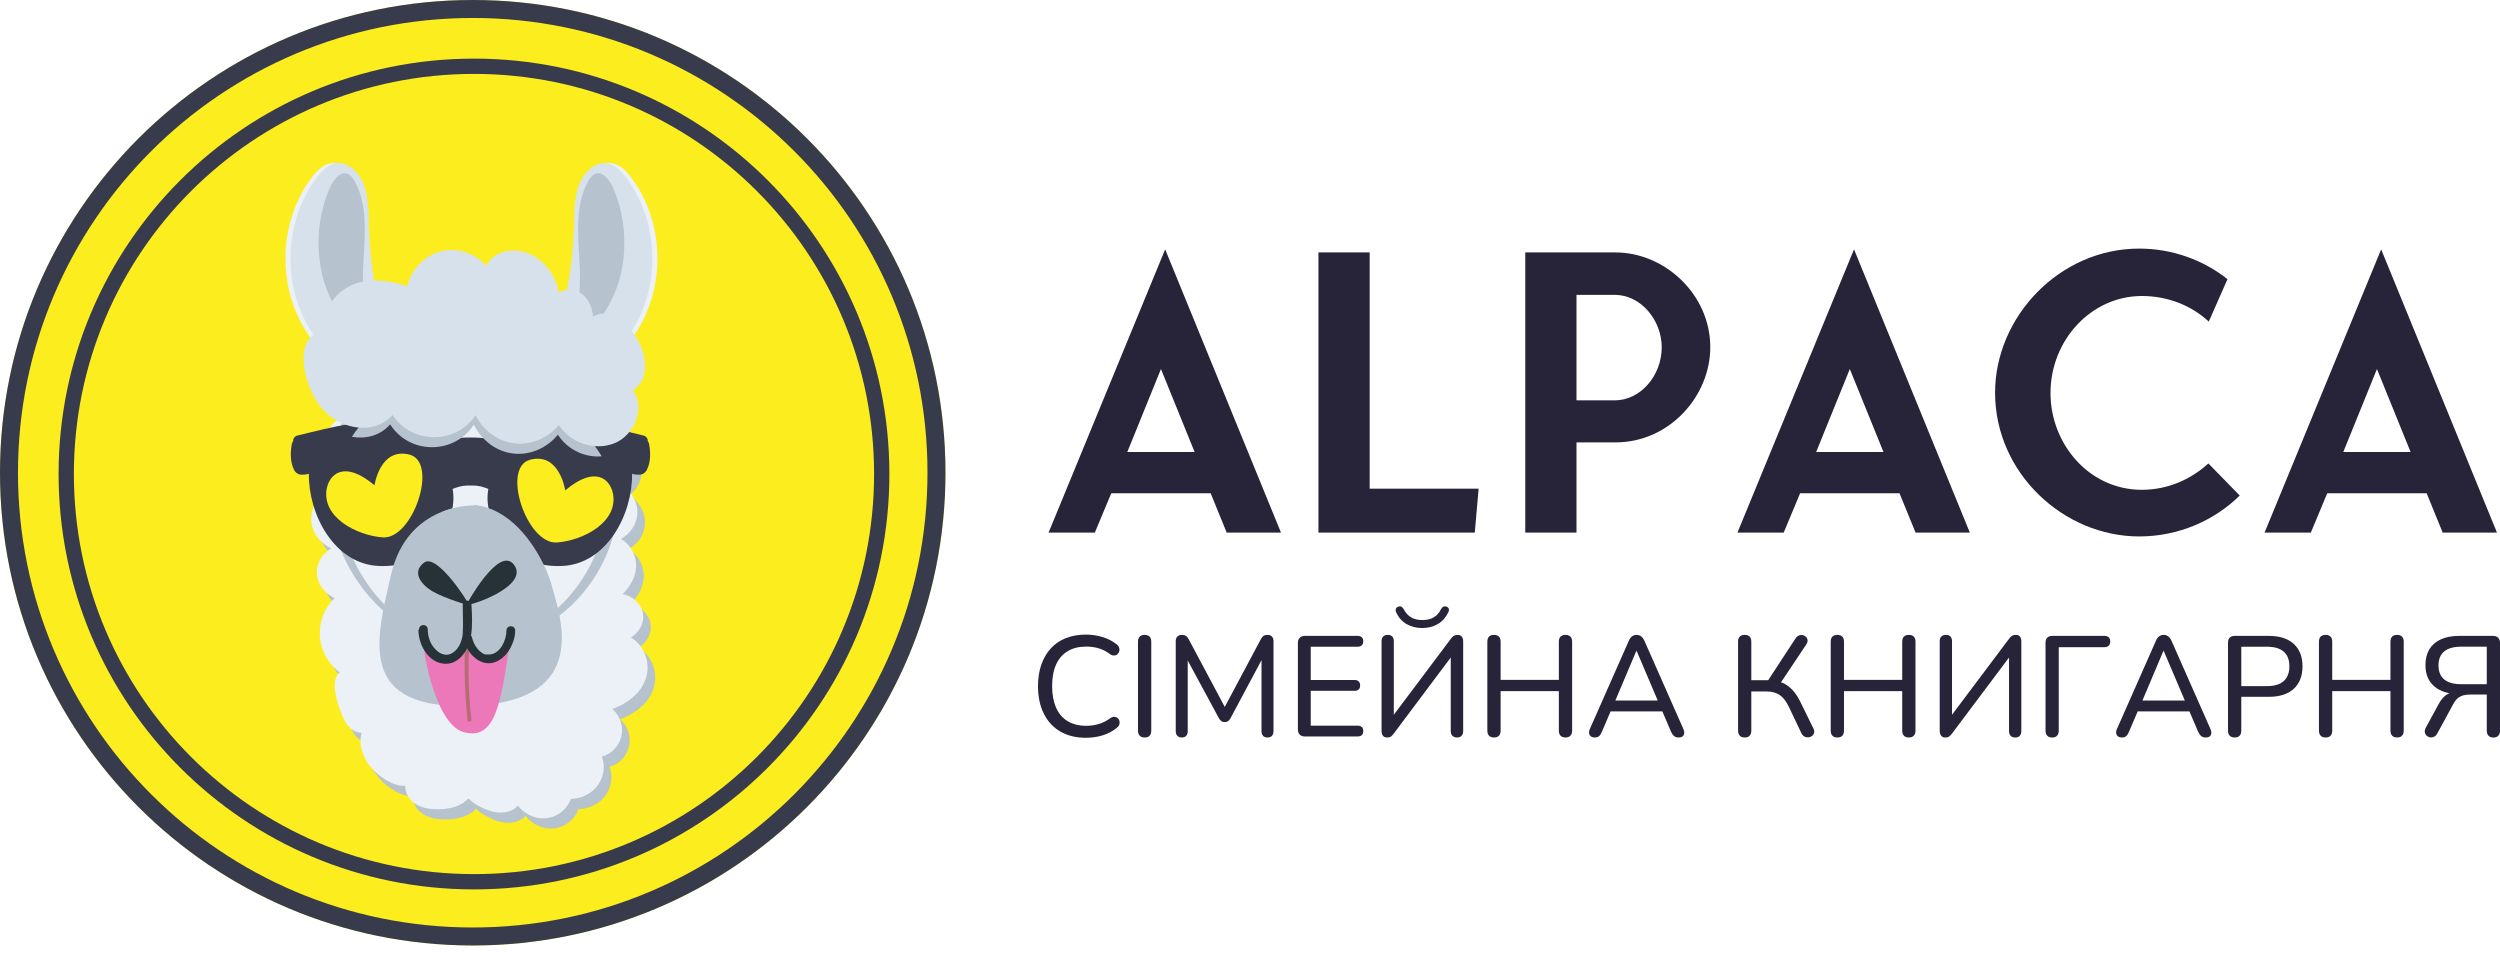 <?xml version="1.0" encoding="UTF-8"?>
<svg xmlns="http://www.w3.org/2000/svg" width="230" height="88" viewBox="0 0 230 88" fill="none">
  <g clip-path="url(#clip0_2001_1401)">
    <path fill-rule="evenodd" clip-rule="evenodd" d="M43.491 86.983C67.511 86.983 86.983 67.511 86.983 43.491C86.983 19.472 67.511 0 43.491 0C19.472 0 0 19.472 0 43.491C0 67.511 19.472 86.983 43.491 86.983Z" fill="#FBED1E"></path>
    <path fill-rule="evenodd" clip-rule="evenodd" d="M0 43.491C0 67.511 19.472 86.983 43.491 86.983C67.511 86.983 86.983 67.511 86.983 43.491C86.983 19.472 67.511 0 43.491 0C19.472 0 0 19.472 0 43.491ZM1.654 43.491C1.654 20.385 20.385 1.654 43.491 1.654C66.598 1.654 85.329 20.385 85.329 43.491C85.329 66.598 66.598 85.329 43.491 85.329C20.385 85.329 1.654 66.598 1.654 43.491Z" fill="#383B4B"></path>
    <path d="M31.088 45.949C30.284 44.64 30.004 43.083 30.414 41.603C30.744 40.412 31.595 39.325 32.849 39.082C32.357 37.514 32.468 35.56 33.977 34.578C35.135 33.825 36.774 33.925 37.691 34.93C39.958 33.3 42.818 32.558 45.632 32.863C47.544 32.128 49.056 33.173 50.554 34.322C52.442 35.77 54.322 37.228 56.145 38.752C56.386 38.954 56.263 39.279 56.047 39.373C57.034 39.09 58.59 41.227 58.865 41.953C59.35 43.238 58.997 44.76 57.889 45.569C58.801 46.145 59.401 47.146 59.336 48.221C59.276 49.211 58.673 50.041 57.83 50.524C58.618 50.989 59.134 51.809 59.213 52.724C59.307 53.827 58.764 54.819 57.996 55.59C58.883 55.777 59.667 56.429 59.842 57.328C60.02 58.244 59.525 59.117 58.752 59.583C59.867 60.258 60.458 61.615 60.233 62.9C59.95 64.516 58.551 65.599 57.042 66.175C57.755 66.783 58.074 67.737 57.871 68.654C57.668 69.571 56.976 70.299 56.074 70.546C56.486 71.635 56.14 72.918 55.231 73.689C54.663 74.17 53.954 74.408 53.222 74.446C52.891 75.339 52.122 75.995 51.191 76.178C50.095 76.388 48.984 75.89 48.34 75.048C47.785 75.756 46.604 75.836 45.703 75.515C45.131 75.31 44.298 74.922 43.794 74.389C43.028 75.313 41.3 75.525 40.114 75.329C39.31 75.196 38.534 74.814 38.178 74.074C38.048 73.812 37.985 73.521 37.996 73.228C37.045 73.321 35.907 72.586 35.272 71.995C34.24 71.033 33.603 69.643 33.971 68.352C33.729 68.348 33.491 68.285 33.278 68.17C32.5 67.755 32.176 66.774 31.913 66.021C31.614 65.17 31.135 63.489 31.951 62.801C29.704 61.11 29.507 57.895 31.483 55.967C30.55 55.53 29.875 54.654 29.856 53.61C29.838 52.674 30.379 51.861 31.161 51.389C30.206 50.931 29.479 50.055 29.352 49C29.198 47.729 29.949 46.518 31.088 45.949Z" fill="#B6C2CD"></path>
    <path d="M30.385 45.011C29.58 43.702 29.301 42.145 29.711 40.665C30.041 39.475 30.891 38.387 32.146 38.144C31.654 36.576 31.764 34.623 33.274 33.64C34.432 32.887 36.071 32.987 36.988 33.992C39.255 32.362 42.115 31.62 44.929 31.925C46.841 31.19 48.352 32.235 49.851 33.384C51.739 34.832 53.619 36.29 55.442 37.814C55.683 38.016 55.56 38.342 55.344 38.435C56.331 38.153 57.887 40.289 58.161 41.015C58.647 42.3 58.294 43.823 57.186 44.631C58.098 45.207 58.698 46.208 58.633 47.284C58.573 48.273 57.97 49.103 57.127 49.586C57.915 50.051 58.431 50.871 58.51 51.787C58.604 52.889 58.061 53.881 57.293 54.653C58.18 54.839 58.964 55.492 59.138 56.391C59.317 57.306 58.822 58.179 58.049 58.646C59.164 59.32 59.755 60.678 59.529 61.962C59.247 63.579 57.848 64.661 56.339 65.237C57.051 65.845 57.371 66.799 57.168 67.716C56.965 68.633 56.273 69.362 55.371 69.608C55.783 70.698 55.437 71.98 54.528 72.751C53.96 73.232 53.251 73.47 52.519 73.508C52.188 74.401 51.419 75.058 50.488 75.24C49.392 75.451 48.281 74.952 47.637 74.11C47.082 74.818 45.901 74.898 45 74.577C44.428 74.373 43.595 73.984 43.09 73.451C42.325 74.375 40.597 74.587 39.411 74.391C38.607 74.258 37.831 73.877 37.475 73.137C37.345 72.874 37.282 72.583 37.292 72.29C36.342 72.383 35.204 71.649 34.569 71.057C33.537 70.095 32.9 68.706 33.268 67.415C33.026 67.41 32.788 67.348 32.575 67.232C31.797 66.817 31.473 65.836 31.209 65.083C30.911 64.233 30.431 62.551 31.247 61.863C29.001 60.173 28.804 56.958 30.78 55.029C29.847 54.592 29.172 53.716 29.153 52.672C29.135 51.736 29.675 50.923 30.458 50.452C29.503 49.993 28.776 49.117 28.649 48.062C28.495 46.791 29.246 45.58 30.385 45.011Z" fill="#EBF1F7"></path>
    <path d="M30.409 41.647C31.715 35.112 40.209 31.534 48.978 34.87C51.514 35.836 53.669 38.059 55.255 40.546C58.674 45.897 56.179 52.836 51.802 56.363C47.329 59.963 40.939 60.45 36.281 57.024C31.85 53.771 29.226 47.56 30.409 41.647Z" fill="#B6C2CD"></path>
    <path d="M31.133 41.367C32.354 34.833 40.3 31.254 48.5 34.59C50.871 35.556 52.887 37.78 54.371 40.267C57.563 45.616 55.235 52.556 51.14 56.083C46.957 59.682 40.981 60.17 36.624 56.744C32.478 53.491 30.026 47.281 31.133 41.367Z" fill="#EBF1F7"></path>
    <path d="M59.717 40.845C59.701 40.749 59.658 40.659 59.594 40.587C59.607 40.34 59.44 40.12 59.201 40.071C55.995 39.282 52.561 38.366 49.238 38.847C47.907 39.04 46.956 39.54 45.864 40.284C45.7 40.4 45.512 40.475 45.314 40.502C45.236 40.42 45.131 40.37 45.019 40.359C43.867 40.213 42.7 40.213 41.547 40.359C41.435 40.37 41.331 40.42 41.253 40.502C41.055 40.475 40.866 40.4 40.702 40.284C39.611 39.54 38.66 39.04 37.329 38.847C34.007 38.366 30.572 39.282 27.366 40.071C27.127 40.12 26.96 40.34 26.973 40.587C26.908 40.659 26.865 40.749 26.848 40.845C26.705 41.6 26.689 42.525 27.056 43.227C27.188 43.498 27.459 43.671 27.757 43.673C27.935 43.677 28.113 43.661 28.288 43.624C28.331 43.613 28.374 43.6 28.416 43.584C28.365 47.346 30.771 51.911 34.874 52.07C36.983 52.153 38.713 51.517 40.062 49.844C41.202 48.434 41.963 46.791 41.641 44.98C41.669 44.973 41.696 44.963 41.723 44.952C41.807 44.913 41.894 44.88 41.983 44.852C42.022 44.85 42.061 44.842 42.099 44.829L42.127 44.818C42.149 44.809 42.17 44.799 42.19 44.787C42.511 44.704 42.84 44.664 43.171 44.667H43.283H43.395C43.726 44.664 44.056 44.704 44.377 44.787C44.397 44.799 44.418 44.809 44.439 44.818L44.469 44.829C44.506 44.842 44.544 44.85 44.584 44.852C44.672 44.88 44.759 44.913 44.844 44.952C44.87 44.964 44.898 44.973 44.926 44.98C44.604 46.791 45.365 48.434 46.504 49.844C47.855 51.517 49.583 52.153 51.692 52.07C55.794 51.911 58.202 47.346 58.151 43.584C58.193 43.6 58.235 43.613 58.279 43.624C58.453 43.661 58.631 43.677 58.809 43.673C59.107 43.671 59.379 43.498 59.51 43.227C59.877 42.525 59.861 41.6 59.717 40.845Z" fill="#383B4B"></path>
    <path d="M56.38 45.369C56.135 44.158 54.826 42.736 51.999 45.114C51.999 45.114 51.493 41.601 48.783 42.291C46.074 42.982 48.466 50.119 51.242 49.909C53.635 49.73 56.922 48.048 56.386 45.364L56.38 45.369Z" fill="#FBED1E"></path>
    <path d="M30.073 44.901C30.318 43.689 31.627 42.268 34.454 44.645C34.454 44.645 34.96 41.133 37.67 41.823C40.38 42.513 37.987 49.65 35.211 49.44C32.818 49.261 29.531 47.58 30.067 44.895L30.073 44.901Z" fill="#FBED1E"></path>
    <path d="M53.285 21.127C53.285 19.785 53.285 18.37 53.685 17.137C54.12 15.868 55.21 14.816 56.372 15.034C57.099 15.179 57.68 15.795 58.152 16.448C59.932 18.842 60.767 22.106 60.404 25.225C60.077 28.343 58.552 31.245 56.3 33.058L51.578 30.556C52.595 27.546 53.176 24.354 53.249 21.127H53.285Z" fill="#EBF1F7"></path>
    <path d="M52.816 21.127C52.816 19.785 52.816 18.37 53.216 17.137C53.652 15.868 54.741 14.816 55.904 15.034C56.63 15.179 57.211 15.795 57.683 16.448C59.463 18.842 60.298 22.106 59.935 25.225C59.608 28.343 58.083 31.245 55.831 33.058L51.109 30.556C52.126 27.546 52.708 24.354 52.78 21.127H52.816Z" fill="#D7E1EB"></path>
    <path d="M52.047 30.574C53.443 28.777 53.443 26.137 53.296 23.754C53.149 21.371 52.965 18.804 54.068 16.751C54.252 16.421 54.472 16.091 54.803 15.981C55.464 15.761 56.052 16.531 56.383 17.228C57.412 19.574 57.706 22.287 57.191 24.854C56.714 27.421 55.17 29.767 53.37 31.417" fill="#B6C2CD"></path>
    <path d="M33.461 21.127C33.461 19.785 33.461 18.37 33.061 17.137C32.626 15.868 31.536 14.816 30.374 15.034C29.647 15.179 29.066 15.795 28.594 16.448C26.814 18.842 25.979 22.106 26.342 25.225C26.669 28.343 28.195 31.245 30.446 33.058L35.168 30.556C34.151 27.546 33.57 24.354 33.497 21.127H33.461Z" fill="#EBF1F7"></path>
    <path d="M33.93 21.127C33.93 19.785 33.93 18.37 33.53 17.137C33.094 15.868 32.005 14.816 30.842 15.034C30.116 15.179 29.535 15.795 29.063 16.448C27.283 18.842 26.448 22.106 26.811 25.225C27.138 28.343 28.663 31.245 30.915 33.058L35.637 30.556C34.62 27.546 34.039 24.354 33.966 21.127H33.93Z" fill="#D7E1EB"></path>
    <path d="M34.699 30.574C33.303 28.777 33.303 26.137 33.45 23.754C33.597 21.371 33.781 18.804 32.678 16.751C32.494 16.421 32.274 16.091 31.943 15.981C31.282 15.761 30.694 16.531 30.363 17.228C29.334 19.574 29.04 22.287 29.555 24.854C30.032 27.421 31.576 29.767 33.376 31.417" fill="#B6C2CD"></path>
    <path d="M49.056 36.525C51.455 37.357 53.494 39.272 54.995 41.415C55.125 41.601 55.243 41.789 55.355 41.98C53.79 42.12 52.187 41.346 51.328 39.996C50.307 41.223 48.766 41.921 47.164 41.719C45.608 41.522 44.29 40.472 43.596 39.069C41.8 41.818 37.709 41.86 35.893 39.046C34.962 40.095 33.652 40.41 32.379 40.187C34.959 35.997 41.908 34.047 49.056 36.525Z" fill="#B6C2CD"></path>
    <path d="M27.938 32.544C28.009 31.493 28.792 30.442 29.788 30.451C29.608 28.993 30.38 27.547 31.576 26.684C33.288 25.445 35.562 25.694 37.462 26.341C37.858 24.725 39.156 23.377 40.808 23.072C42.281 22.801 43.754 23.372 44.744 24.453C45.387 23.115 47.152 22.736 48.59 23.314C50.099 23.927 51.14 25.347 51.416 26.929C51.913 26.646 52.507 26.596 53.044 26.79C54.028 27.141 54.454 28.125 54.571 29.113C55.003 28.877 55.502 28.797 55.984 28.889C57.044 29.086 57.819 29.987 58.404 30.839C59.429 32.333 59.934 34.864 58.222 35.901C59.435 37.502 58.35 40.041 56.552 40.77C54.698 41.52 52.479 40.75 51.419 39.105C50.407 40.302 48.878 40.983 47.29 40.785C45.747 40.593 44.44 39.569 43.753 38.201C41.971 40.882 37.915 40.924 36.115 38.178C34.281 40.211 30.964 39.419 29.4 37.302C28.452 36.018 27.83 34.163 27.938 32.544Z" fill="#D7E1EB"></path>
    <path d="M38.083 49.28C39.133 48.043 40.747 47.148 42.604 47.404C44.557 47.674 46.016 49.02 47.208 50.239C47.25 50.279 47.279 50.33 47.293 50.385C49.088 52.241 49.732 54.805 49.703 57.238C49.684 58.833 49.603 60.653 48.448 62.003C47.481 63.133 45.918 63.815 44.297 63.972C40.613 64.327 37.57 61.844 36.499 59.083C35.305 56.011 35.804 51.964 38.083 49.28Z" fill="#B6C2CD"></path>
    <path d="M38.786 48.576C39.836 47.339 41.45 46.444 43.307 46.701C45.261 46.97 46.719 48.317 47.911 49.535C47.953 49.575 47.982 49.626 47.996 49.681C49.792 51.537 50.435 54.101 50.406 56.535C50.388 58.13 50.306 59.95 49.151 61.299C48.184 62.429 46.621 63.113 45 63.269C41.316 63.624 38.273 61.141 37.202 58.38C36.008 55.307 36.507 51.261 38.786 48.576Z" fill="#D7E1EB"></path>
    <path d="M43.59 46.504C43.59 46.504 37.477 46.29 35.976 52.874C34.635 58.709 32.651 65.454 43.59 64.919C54.53 64.437 51.42 56.461 50.83 54.105C50.24 51.75 47.719 46.825 43.59 46.45V46.504Z" fill="#B6C2CD"></path>
    <path d="M43.16 55.711C43.107 55.39 40.211 50.894 39.031 51.75C37.851 52.607 38.709 53.784 39.835 54.427C40.962 55.069 43.16 55.711 43.16 55.711Z" fill="#263238"></path>
    <path d="M42.895 55.658C42.895 55.658 45.898 50.091 47.292 51.964C48.686 53.838 43.645 55.658 42.895 55.658Z" fill="#263238"></path>
    <path d="M38.98 58.709C38.712 58.87 39.838 66.418 42.573 67.328C45.629 68.291 46.112 64.437 46.863 59.351C46.863 59.351 43.699 62.884 43.002 58.281C43.002 58.281 42.251 61.386 40.696 60.636C39.087 59.887 38.98 58.709 38.98 58.709Z" fill="#EC78B9"></path>
    <path d="M42.784 59.405C42.677 61.653 42.784 63.955 42.999 66.203C42.999 66.471 43.428 66.471 43.374 66.203C43.106 63.955 43.052 61.653 43.16 59.405C43.16 59.137 42.784 59.137 42.784 59.405Z" fill="#B86B76"></path>
    <path d="M38.496 57.96C38.496 59.191 39.247 60.69 40.534 61.011C42.089 61.386 43.108 59.887 43.322 58.548C43.483 57.585 43.43 56.621 43.376 55.658C43.376 55.123 42.572 55.123 42.572 55.658C42.572 56.514 42.625 57.424 42.572 58.281C42.518 58.923 42.25 59.673 41.66 60.047C41.124 60.422 40.48 60.208 40.051 59.726C39.569 59.244 39.354 58.548 39.354 57.906C39.354 57.371 38.55 57.371 38.55 57.906L38.496 57.96Z" fill="#263238"></path>
    <path d="M42.625 58.816C42.893 59.726 43.537 60.69 44.502 60.957C45.467 61.225 46.379 60.583 46.861 59.78C47.183 59.244 47.398 58.602 47.398 58.013C47.398 57.478 46.593 57.478 46.593 58.013C46.593 58.87 46.057 60.101 45.092 60.208C45.145 60.208 45.038 60.208 45.038 60.208C44.984 60.208 44.931 60.208 44.877 60.208C44.931 60.208 44.824 60.208 44.824 60.208C44.824 60.208 44.716 60.208 44.663 60.208C44.502 60.208 44.341 60.047 44.18 59.94C43.805 59.619 43.537 59.137 43.429 58.655C43.322 58.174 42.518 58.388 42.679 58.87L42.625 58.816Z" fill="#263238"></path>
    <path fill-rule="evenodd" clip-rule="evenodd" d="M5.391 43.609C5.391 64.715 22.5 81.825 43.607 81.825C64.713 81.825 81.823 64.715 81.823 43.609C81.823 22.502 64.713 5.393 43.607 5.393C22.5 5.393 5.391 22.502 5.391 43.609ZM6.797 43.609C6.797 23.279 23.277 6.799 43.607 6.799C63.936 6.799 80.416 23.279 80.416 43.609C80.416 63.938 63.936 80.418 43.607 80.418C23.277 80.418 6.797 63.938 6.797 43.609Z" fill="#383B4B"></path>
    <path d="M107.195 22.941L96.469 49.001H100.724L102.236 45.379H111.38L112.857 49.001H117.851L107.195 22.941ZM103.713 41.581L106.808 33.949L109.903 41.581H103.713Z" fill="#272338"></path>
    <path d="M126.009 44.957V23.223H121.297V49.001H135.681L136.032 44.957H126.009Z" fill="#272338"></path>
    <path d="M157.346 31.944C157.346 27.056 153.125 23.223 148.624 23.223H140.324V49.001H145.037V40.701H148.624C153.583 40.701 157.346 36.446 157.346 31.944ZM145.037 36.833V27.126H148.554C150.98 27.126 152.879 29.483 152.879 31.944C152.879 34.582 150.91 36.833 148.554 36.833H145.037Z" fill="#272338"></path>
    <path d="M170.57 22.941L159.844 49.001H164.099L165.611 45.379H174.755L176.232 49.001H181.226L170.57 22.941ZM167.088 41.581L170.183 33.949L173.278 41.581H167.088Z" fill="#272338"></path>
    <path d="M203.171 42.636C201.518 44.148 199.373 45.062 197.051 45.062C192.163 45.062 188.646 40.807 188.646 36.165C188.646 31.276 192.409 27.232 197.051 27.232C199.443 27.232 201.623 28.111 203.206 29.588L204.929 25.684C202.714 23.926 199.865 22.871 196.805 22.871C189.455 22.871 183.547 29.166 183.547 36.13C183.547 43.515 189.842 49.353 196.805 49.353C200.392 49.353 203.698 47.911 206.055 45.59L203.171 42.636Z" fill="#272338"></path>
    <path d="M219.066 22.941L208.34 49.001H212.595L214.107 45.379H223.251L224.728 49.001H229.722L219.066 22.941ZM215.584 41.581L218.679 33.949L221.774 41.581H215.584Z" fill="#272338"></path>
    <path d="M99.908 67.876C98.989 67.876 98.201 67.683 97.544 67.298C96.888 66.913 96.382 66.364 96.028 65.65C95.673 64.937 95.496 64.094 95.496 63.123C95.496 62.396 95.597 61.742 95.798 61.16C95.999 60.578 96.288 60.079 96.665 59.663C97.041 59.247 97.503 58.93 98.05 58.711C98.597 58.492 99.216 58.383 99.908 58.383C100.433 58.383 100.938 58.458 101.424 58.606C101.91 58.755 102.328 58.965 102.678 59.236C102.818 59.333 102.91 59.442 102.954 59.565C102.997 59.687 103.004 59.803 102.973 59.913C102.943 60.022 102.886 60.114 102.803 60.188C102.719 60.263 102.617 60.302 102.494 60.306C102.372 60.311 102.24 60.265 102.1 60.169C101.794 59.932 101.459 59.76 101.096 59.65C100.733 59.541 100.345 59.486 99.934 59.486C99.26 59.486 98.689 59.628 98.221 59.913C97.752 60.197 97.398 60.608 97.157 61.147C96.916 61.685 96.796 62.344 96.796 63.123C96.796 63.893 96.916 64.552 97.157 65.099C97.398 65.646 97.752 66.062 98.221 66.346C98.689 66.63 99.26 66.773 99.934 66.773C100.345 66.773 100.737 66.716 101.109 66.602C101.481 66.488 101.824 66.313 102.14 66.077C102.28 65.981 102.409 65.937 102.527 65.946C102.645 65.954 102.744 65.992 102.822 66.057C102.901 66.123 102.956 66.21 102.986 66.32C103.017 66.429 103.015 66.541 102.98 66.655C102.945 66.768 102.866 66.869 102.744 66.957C102.385 67.263 101.958 67.493 101.463 67.646C100.969 67.799 100.45 67.876 99.908 67.876Z" fill="#272338"></path>
    <path d="M105.299 67.849C105.107 67.849 104.958 67.795 104.853 67.685C104.748 67.576 104.695 67.42 104.695 67.219V59.039C104.695 58.829 104.748 58.672 104.853 58.567C104.958 58.462 105.107 58.409 105.299 58.409C105.501 58.409 105.654 58.462 105.759 58.567C105.864 58.672 105.916 58.829 105.916 59.039V67.219C105.916 67.42 105.866 67.576 105.765 67.685C105.665 67.795 105.509 67.849 105.299 67.849Z" fill="#272338"></path>
    <path d="M108.719 67.849C108.544 67.849 108.409 67.797 108.312 67.692C108.216 67.587 108.168 67.447 108.168 67.272V58.987C108.168 58.803 108.218 58.661 108.319 58.56C108.42 58.459 108.557 58.409 108.733 58.409C108.89 58.409 109.015 58.44 109.107 58.501C109.199 58.562 109.284 58.667 109.363 58.816L112.881 65.42H112.474L115.993 58.816C116.072 58.667 116.155 58.562 116.243 58.501C116.33 58.44 116.453 58.409 116.61 58.409C116.785 58.409 116.921 58.459 117.017 58.56C117.114 58.661 117.162 58.803 117.162 58.987V67.272C117.162 67.447 117.116 67.587 117.024 67.692C116.932 67.797 116.794 67.849 116.61 67.849C116.426 67.849 116.289 67.797 116.197 67.692C116.105 67.587 116.059 67.447 116.059 67.272V60.195H116.348L113.197 66.09C113.127 66.204 113.054 66.289 112.98 66.346C112.906 66.403 112.803 66.431 112.671 66.431C112.549 66.431 112.446 66.401 112.363 66.339C112.28 66.278 112.207 66.195 112.146 66.09L108.956 60.182H109.271V67.272C109.271 67.447 109.225 67.587 109.133 67.692C109.041 67.797 108.903 67.849 108.719 67.849Z" fill="#272338"></path>
    <path d="M120.063 67.757C119.853 67.757 119.691 67.701 119.577 67.587C119.463 67.473 119.406 67.311 119.406 67.101V59.158C119.406 58.948 119.463 58.786 119.577 58.672C119.691 58.558 119.853 58.501 120.063 58.501H124.894C125.061 58.501 125.19 58.543 125.282 58.626C125.374 58.709 125.42 58.83 125.42 58.987C125.42 59.153 125.374 59.28 125.282 59.368C125.19 59.455 125.061 59.499 124.894 59.499H120.588V62.558H124.619C124.785 62.558 124.912 62.602 124.999 62.69C125.087 62.777 125.131 62.9 125.131 63.057C125.131 63.224 125.087 63.348 124.999 63.431C124.912 63.514 124.785 63.556 124.619 63.556H120.588V66.76H124.894C125.061 66.76 125.19 66.801 125.282 66.884C125.374 66.968 125.42 67.092 125.42 67.259C125.42 67.425 125.374 67.55 125.282 67.633C125.19 67.716 125.061 67.757 124.894 67.757H120.063Z" fill="#272338"></path>
    <path d="M127.614 67.849C127.535 67.849 127.463 67.836 127.397 67.81C127.331 67.784 127.277 67.744 127.233 67.692C127.189 67.639 127.156 67.574 127.134 67.495C127.113 67.416 127.102 67.324 127.102 67.219V59C127.102 58.807 127.152 58.661 127.253 58.56C127.353 58.46 127.491 58.409 127.666 58.409C127.85 58.409 127.99 58.46 128.086 58.56C128.183 58.661 128.231 58.807 128.231 59V66.142H127.942L133.482 58.764C133.579 58.633 133.673 58.541 133.765 58.488C133.857 58.435 133.973 58.409 134.113 58.409C134.218 58.409 134.305 58.431 134.375 58.475C134.445 58.519 134.502 58.584 134.546 58.672C134.59 58.759 134.612 58.864 134.612 58.987V67.258C134.612 67.442 134.563 67.587 134.467 67.692C134.371 67.797 134.231 67.849 134.047 67.849C133.863 67.849 133.721 67.797 133.62 67.692C133.52 67.587 133.469 67.442 133.469 67.258V60.103H133.758L128.231 67.482C128.134 67.613 128.045 67.707 127.962 67.764C127.878 67.821 127.762 67.849 127.614 67.849ZM130.843 57.779C130.31 57.779 129.832 57.659 129.412 57.418C128.992 57.177 128.673 56.821 128.454 56.348C128.393 56.208 128.384 56.092 128.428 56C128.471 55.908 128.541 55.845 128.638 55.81C128.751 55.775 128.848 55.777 128.927 55.816C129.005 55.856 129.08 55.937 129.15 56.059C129.316 56.383 129.539 56.628 129.819 56.794C130.099 56.961 130.445 57.044 130.857 57.044C131.277 57.044 131.627 56.961 131.907 56.794C132.187 56.628 132.406 56.383 132.563 56.059C132.633 55.937 132.708 55.856 132.787 55.816C132.865 55.777 132.962 55.775 133.075 55.81C133.181 55.845 133.251 55.908 133.286 56C133.321 56.092 133.307 56.203 133.246 56.335C133.01 56.816 132.684 57.177 132.268 57.418C131.852 57.659 131.377 57.779 130.843 57.779Z" fill="#272338"></path>
    <path d="M137.44 67.849C137.247 67.849 137.099 67.795 136.993 67.685C136.888 67.576 136.836 67.42 136.836 67.219V59.039C136.836 58.829 136.888 58.672 136.993 58.567C137.099 58.462 137.247 58.409 137.44 58.409C137.641 58.409 137.794 58.462 137.899 58.567C138.004 58.672 138.057 58.829 138.057 59.039V62.545H143.414V59.039C143.414 58.829 143.466 58.672 143.571 58.567C143.676 58.462 143.83 58.409 144.031 58.409C144.223 58.409 144.372 58.462 144.477 58.567C144.582 58.672 144.635 58.829 144.635 59.039V67.219C144.635 67.42 144.582 67.576 144.477 67.685C144.372 67.795 144.223 67.849 144.031 67.849C143.83 67.849 143.676 67.795 143.571 67.685C143.466 67.576 143.414 67.42 143.414 67.219V63.582H138.057V67.219C138.057 67.42 138.007 67.576 137.906 67.685C137.805 67.795 137.65 67.849 137.44 67.849Z" fill="#272338"></path>
    <path d="M146.735 67.849C146.577 67.849 146.453 67.814 146.361 67.744C146.269 67.674 146.214 67.578 146.197 67.455C146.179 67.333 146.205 67.197 146.275 67.048L149.86 58.934C149.939 58.751 150.039 58.617 150.162 58.534C150.284 58.451 150.42 58.409 150.569 58.409C150.718 58.409 150.851 58.451 150.969 58.534C151.087 58.617 151.19 58.751 151.278 58.934L154.862 67.048C154.932 67.197 154.961 67.335 154.947 67.462C154.934 67.589 154.884 67.685 154.796 67.751C154.709 67.816 154.586 67.849 154.429 67.849C154.254 67.849 154.114 67.803 154.009 67.711C153.904 67.62 153.812 67.486 153.733 67.311L152.801 65.132L153.365 65.447H147.746L148.31 65.132L147.378 67.311C147.3 67.504 147.212 67.641 147.116 67.725C147.019 67.808 146.893 67.849 146.735 67.849ZM150.543 59.88L148.494 64.725L148.179 64.449H152.932L152.63 64.725L150.569 59.88H150.543Z" fill="#272338"></path>
    <path d="M160.511 67.852C160.315 67.852 160.165 67.796 160.06 67.684C159.955 67.572 159.902 67.418 159.902 67.222V59.029C159.902 58.824 159.955 58.669 160.06 58.564C160.165 58.459 160.315 58.407 160.511 58.407C160.707 58.407 160.858 58.459 160.963 58.564C161.068 58.669 161.12 58.824 161.12 59.029V62.577H162.854L162.536 62.79L165.194 58.727C165.284 58.594 165.389 58.504 165.508 58.459C165.627 58.414 165.744 58.404 165.861 58.43C165.977 58.456 166.076 58.511 166.158 58.594C166.239 58.678 166.285 58.779 166.297 58.899C166.308 59.019 166.269 59.148 166.178 59.287L163.698 63.005L163.241 62.627C163.778 62.693 164.237 62.885 164.621 63.204C165.004 63.522 165.333 63.963 165.61 64.526L166.821 66.996C166.903 67.15 166.928 67.29 166.898 67.414C166.867 67.539 166.803 67.638 166.705 67.71C166.607 67.782 166.496 67.824 166.372 67.836C166.248 67.848 166.127 67.824 166.01 67.764C165.893 67.704 165.799 67.601 165.728 67.453L164.588 65.054C164.342 64.535 164.059 64.165 163.737 63.946C163.415 63.726 163.019 63.617 162.549 63.617H161.12V67.222C161.12 67.418 161.07 67.572 160.969 67.684C160.869 67.796 160.716 67.852 160.511 67.852Z" fill="#272338"></path>
    <path d="M169.03 67.849C168.837 67.849 168.688 67.795 168.583 67.685C168.478 67.576 168.426 67.42 168.426 67.219V59.039C168.426 58.829 168.478 58.672 168.583 58.567C168.688 58.462 168.837 58.409 169.03 58.409C169.231 58.409 169.384 58.462 169.489 58.567C169.594 58.672 169.647 58.829 169.647 59.039V62.545H175.004V59.039C175.004 58.829 175.056 58.672 175.161 58.567C175.266 58.462 175.419 58.409 175.621 58.409C175.813 58.409 175.962 58.462 176.067 58.567C176.172 58.672 176.225 58.829 176.225 59.039V67.219C176.225 67.42 176.172 67.576 176.067 67.685C175.962 67.795 175.813 67.849 175.621 67.849C175.419 67.849 175.266 67.795 175.161 67.685C175.056 67.576 175.004 67.42 175.004 67.219V63.582H169.647V67.219C169.647 67.42 169.596 67.576 169.496 67.685C169.395 67.795 169.24 67.849 169.03 67.849Z" fill="#272338"></path>
    <path d="M178.968 67.852C178.887 67.852 178.814 67.839 178.75 67.813C178.686 67.787 178.632 67.746 178.589 67.692C178.545 67.637 178.512 67.571 178.488 67.495C178.465 67.419 178.453 67.328 178.453 67.224V58.998C178.453 58.809 178.503 58.663 178.603 58.56C178.703 58.458 178.844 58.407 179.026 58.407C179.208 58.407 179.347 58.458 179.442 58.56C179.538 58.663 179.585 58.809 179.585 58.998V66.144H179.294L184.832 58.769C184.927 58.637 185.021 58.544 185.113 58.489C185.205 58.434 185.323 58.407 185.467 58.407C185.571 58.407 185.659 58.429 185.731 58.474C185.803 58.52 185.86 58.586 185.9 58.674C185.941 58.761 185.962 58.866 185.962 58.988V67.253C185.962 67.444 185.914 67.591 185.818 67.695C185.723 67.8 185.584 67.852 185.402 67.852C185.22 67.852 185.079 67.8 184.979 67.695C184.879 67.591 184.83 67.444 184.83 67.253V60.107H185.118L179.588 67.482C179.488 67.61 179.397 67.704 179.316 67.763C179.236 67.822 179.12 67.852 178.968 67.852Z" fill="#272338"></path>
    <path d="M188.797 67.852C188.6 67.852 188.45 67.796 188.345 67.684C188.24 67.572 188.188 67.418 188.188 67.222V59.131C188.188 58.926 188.242 58.77 188.352 58.663C188.461 58.555 188.616 58.501 188.818 58.501H193.597C193.776 58.501 193.912 58.545 194.004 58.633C194.096 58.72 194.142 58.849 194.142 59.02C194.142 59.181 194.096 59.308 194.004 59.401C193.912 59.494 193.776 59.54 193.597 59.54H189.405V67.222C189.405 67.418 189.354 67.572 189.252 67.684C189.15 67.796 188.998 67.852 188.797 67.852Z" fill="#272338"></path>
    <path d="M195.227 67.849C195.07 67.849 194.945 67.814 194.853 67.744C194.761 67.674 194.706 67.578 194.689 67.455C194.671 67.333 194.698 67.197 194.768 67.048L198.352 58.934C198.431 58.751 198.531 58.617 198.654 58.534C198.776 58.451 198.912 58.409 199.061 58.409C199.21 58.409 199.343 58.451 199.461 58.534C199.58 58.617 199.682 58.751 199.77 58.934L203.354 67.048C203.424 67.197 203.453 67.335 203.44 67.462C203.427 67.589 203.376 67.685 203.289 67.751C203.201 67.816 203.079 67.849 202.921 67.849C202.746 67.849 202.606 67.803 202.501 67.711C202.396 67.62 202.304 67.486 202.225 67.311L201.293 65.132L201.858 65.447H196.238L196.803 65.132L195.87 67.311C195.792 67.504 195.704 67.641 195.608 67.725C195.512 67.808 195.385 67.849 195.227 67.849ZM199.035 59.88L196.986 64.725L196.671 64.449H201.424L201.122 64.725L199.061 59.88H199.035Z" fill="#272338"></path>
    <path d="M205.581 67.849C205.388 67.849 205.239 67.795 205.134 67.685C205.029 67.576 204.977 67.421 204.977 67.219V59.118C204.977 58.917 205.031 58.764 205.141 58.659C205.25 58.554 205.401 58.501 205.594 58.501H208.718C209.716 58.501 210.484 58.746 211.023 59.236C211.561 59.727 211.83 60.414 211.83 61.298C211.83 62.191 211.561 62.882 211.023 63.372C210.484 63.862 209.716 64.108 208.718 64.108H206.198V67.219C206.198 67.421 206.147 67.576 206.047 67.685C205.946 67.795 205.791 67.849 205.581 67.849ZM206.198 63.123H208.561C209.244 63.123 209.758 62.967 210.104 62.657C210.449 62.346 210.622 61.893 210.622 61.298C210.622 60.703 210.449 60.254 210.104 59.952C209.758 59.65 209.244 59.499 208.561 59.499H206.198V63.123Z" fill="#272338"></path>
    <path d="M213.948 67.849C213.755 67.849 213.606 67.795 213.501 67.685C213.396 67.576 213.344 67.42 213.344 67.219V59.039C213.344 58.829 213.396 58.672 213.501 58.567C213.606 58.462 213.755 58.409 213.948 58.409C214.149 58.409 214.302 58.462 214.407 58.567C214.512 58.672 214.565 58.829 214.565 59.039V62.545H219.922V59.039C219.922 58.829 219.974 58.672 220.079 58.567C220.184 58.462 220.337 58.409 220.539 58.409C220.731 58.409 220.88 58.462 220.985 58.567C221.09 58.672 221.143 58.829 221.143 59.039V67.219C221.143 67.42 221.09 67.576 220.985 67.685C220.88 67.795 220.731 67.849 220.539 67.849C220.337 67.849 220.184 67.795 220.079 67.685C219.974 67.576 219.922 67.42 219.922 67.219V63.582H214.565V67.219C214.565 67.42 214.514 67.576 214.414 67.685C214.313 67.795 214.158 67.849 213.948 67.849Z" fill="#272338"></path>
    <path d="M229.393 67.852C229.196 67.852 229.046 67.796 228.941 67.684C228.836 67.572 228.783 67.418 228.783 67.222V63.894H227.326C227.062 63.894 226.832 63.919 226.635 63.97C226.439 64.021 226.264 64.111 226.111 64.239C225.958 64.367 225.817 64.554 225.687 64.798L224.236 67.469C224.154 67.621 224.052 67.726 223.928 67.782C223.805 67.839 223.684 67.857 223.564 67.837C223.444 67.817 223.339 67.766 223.249 67.683C223.159 67.599 223.104 67.493 223.084 67.365C223.064 67.237 223.097 67.093 223.182 66.933L224.356 64.774C224.556 64.401 224.785 64.124 225.044 63.944C225.302 63.764 225.606 63.673 225.954 63.673H226.32L226.251 63.854C225.269 63.854 224.506 63.62 223.961 63.152C223.415 62.685 223.143 62.033 223.143 61.196C223.143 60.621 223.263 60.133 223.503 59.734C223.742 59.336 224.094 59.03 224.559 58.819C225.023 58.607 225.587 58.501 226.251 58.501H229.34C229.554 58.501 229.717 58.558 229.831 58.672C229.945 58.785 230.001 58.949 230.001 59.163V67.222C230.001 67.418 229.949 67.572 229.844 67.684C229.739 67.796 229.589 67.852 229.393 67.852ZM226.443 62.948H228.783V59.494H226.443C225.749 59.494 225.225 59.639 224.871 59.93C224.518 60.221 224.341 60.649 224.341 61.214C224.341 61.788 224.518 62.221 224.871 62.512C225.225 62.802 225.749 62.948 226.443 62.948Z" fill="#272338"></path>
  </g>
  <defs>
    <clipPath id="clip0_2001_1401">
      <rect width="230" height="87.217" fill="white"></rect>
    </clipPath>
  </defs>
</svg>
